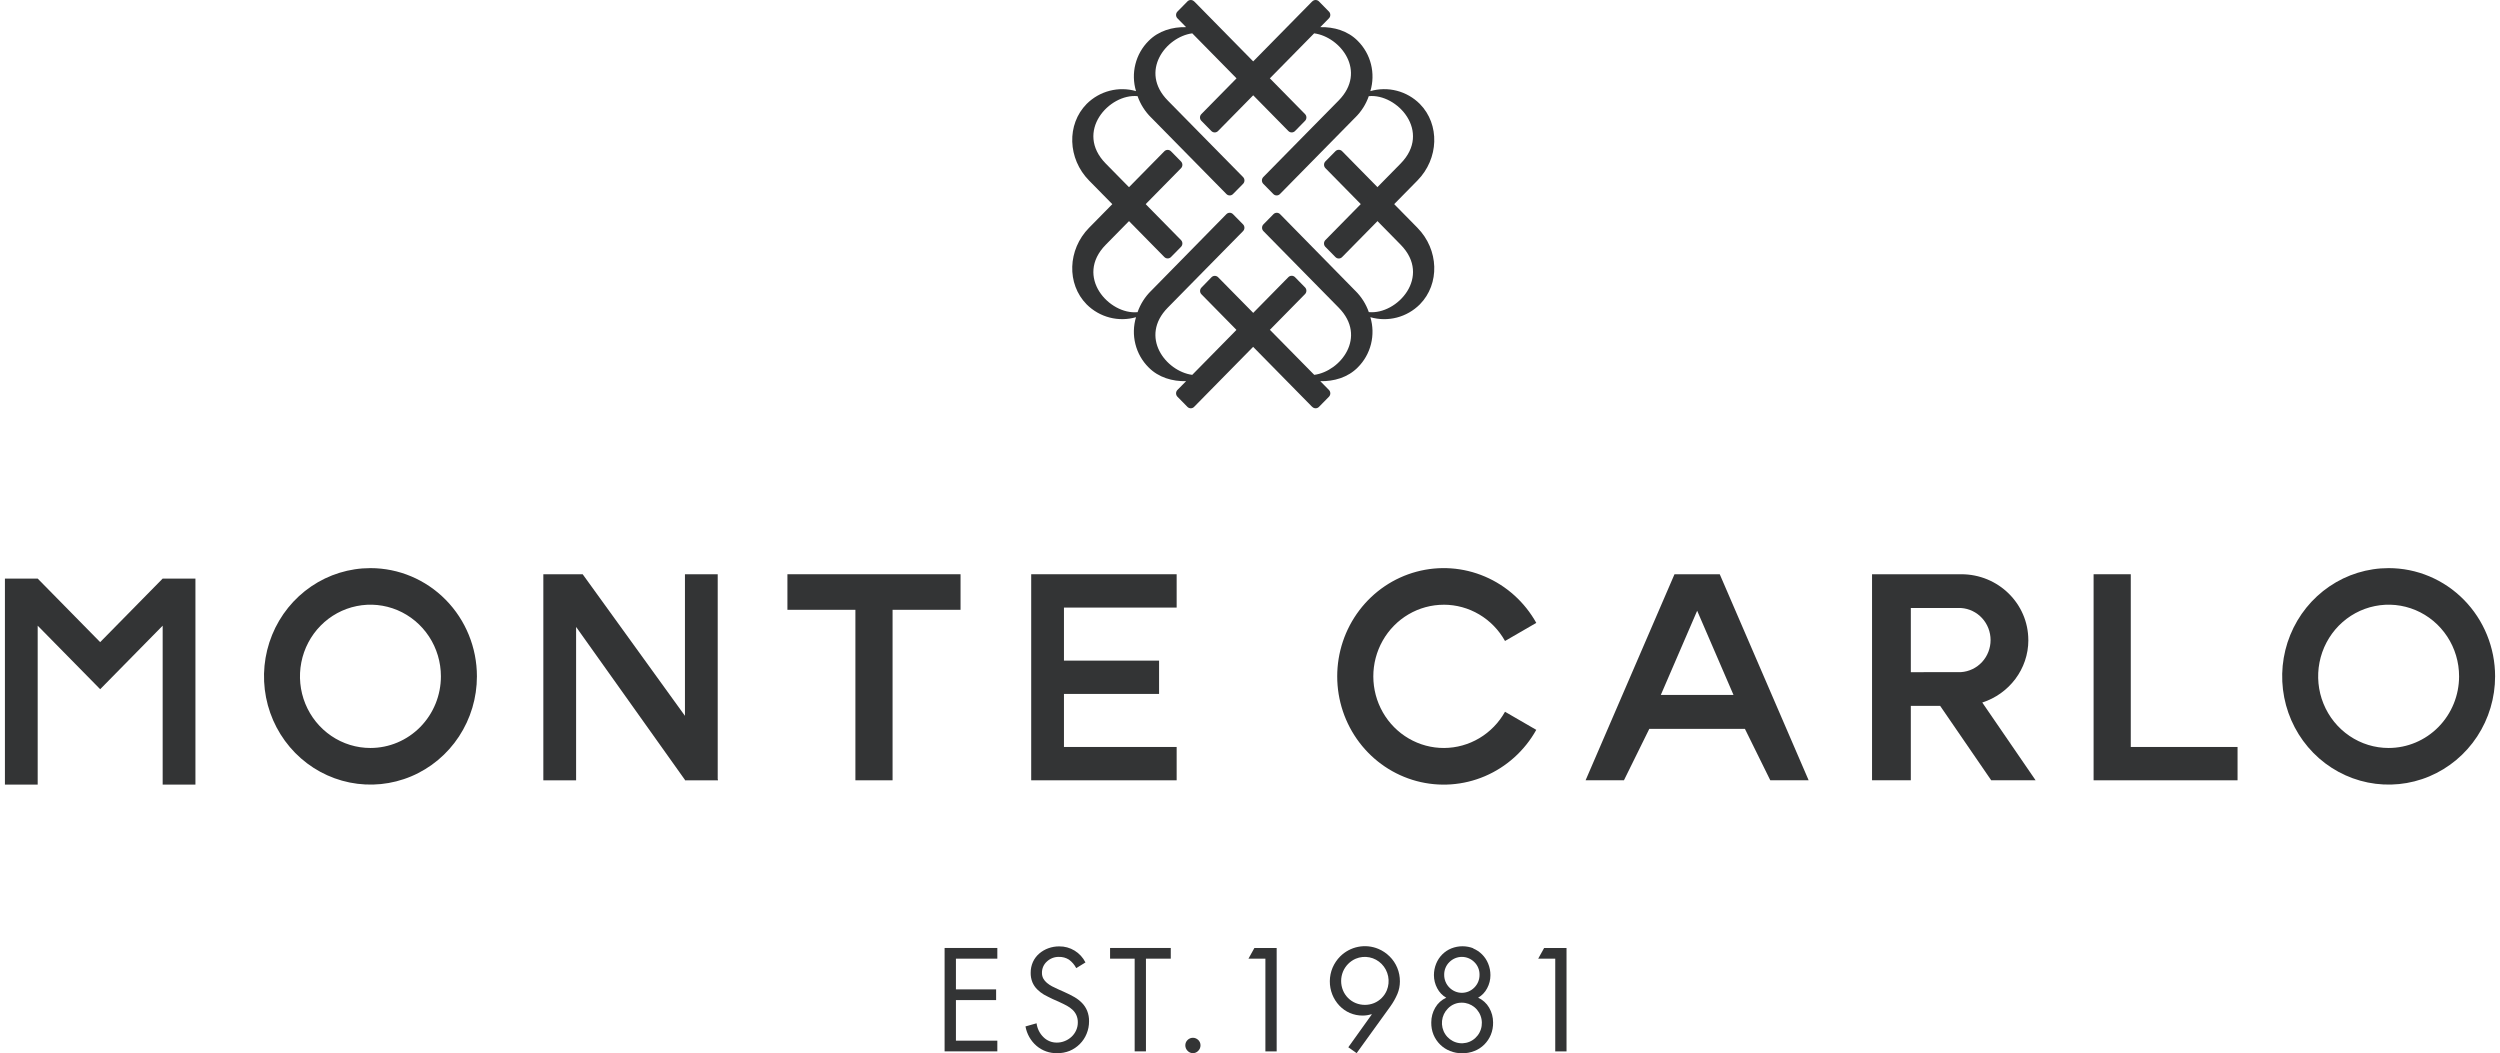 <svg width="254" height="107" viewBox="0 0 254 107" fill="none" xmlns="http://www.w3.org/2000/svg">
<path d="M95.971 96.314H101.329V97.4H97.122V100.521H101.205V101.609H97.122V105.732H101.329V106.819H95.971V96.314Z" fill="#333435"/>
<path d="M109.346 98.362C109.168 98.019 108.914 97.723 108.605 97.498C108.296 97.304 107.938 97.208 107.576 97.22C107.13 97.213 106.698 97.38 106.37 97.686C106.206 97.831 106.076 98.01 105.988 98.211C105.9 98.413 105.858 98.632 105.863 98.852C105.86 99.054 105.909 99.253 106.005 99.43C106.101 99.602 106.23 99.754 106.383 99.875C106.537 100 106.702 100.11 106.876 100.204C107.051 100.297 107.25 100.395 107.479 100.495L108.167 100.803C108.511 100.954 108.847 101.124 109.174 101.311C109.449 101.472 109.703 101.668 109.928 101.896C110.153 102.126 110.332 102.398 110.455 102.698C110.589 103.033 110.655 103.394 110.648 103.756C110.651 104.194 110.567 104.627 110.4 105.031C110.242 105.421 110.008 105.774 109.712 106.07C109.414 106.371 109.06 106.608 108.672 106.77C108.27 106.93 107.842 107.01 107.411 107.003C106.644 107.022 105.897 106.757 105.308 106.257C104.722 105.751 104.326 105.054 104.189 104.285L105.315 103.966C105.383 104.497 105.626 104.99 106.003 105.364C106.184 105.547 106.398 105.691 106.635 105.788C106.871 105.884 107.124 105.932 107.378 105.928C107.651 105.929 107.921 105.876 108.174 105.774C108.427 105.674 108.66 105.528 108.862 105.343C109.06 105.159 109.221 104.936 109.334 104.688C109.449 104.435 109.508 104.159 109.506 103.879C109.512 103.62 109.46 103.363 109.355 103.127C109.257 102.918 109.12 102.732 108.951 102.577C108.784 102.425 108.6 102.295 108.403 102.187C108.206 102.08 107.956 101.954 107.656 101.817L107.601 101.789L106.97 101.511C106.615 101.343 106.31 101.185 106.053 101.045C105.802 100.896 105.571 100.715 105.366 100.507C105.162 100.299 104.999 100.054 104.886 99.784C104.767 99.48 104.709 99.155 104.717 98.829C104.714 98.451 104.792 98.078 104.946 97.735C105.095 97.408 105.313 97.118 105.583 96.885C105.859 96.648 106.176 96.463 106.516 96.341C106.868 96.215 107.239 96.151 107.612 96.153C108.163 96.144 108.705 96.293 109.177 96.581C109.649 96.869 110.032 97.286 110.283 97.784L109.346 98.362Z" fill="#333435"/>
<path d="M116.428 106.819H115.282V97.4H112.783V96.314H118.95V97.4H116.428V106.819Z" fill="#333435"/>
<path d="M121.742 105.663C121.815 105.732 121.874 105.816 121.913 105.909C121.953 106.003 121.973 106.104 121.971 106.206C121.972 106.309 121.952 106.412 121.913 106.508C121.873 106.604 121.815 106.691 121.742 106.763C121.672 106.838 121.588 106.898 121.495 106.939C121.402 106.979 121.301 107.001 121.2 107.001C121.098 107.001 120.997 106.979 120.904 106.939C120.811 106.898 120.727 106.838 120.657 106.763C120.584 106.69 120.526 106.603 120.487 106.508C120.447 106.412 120.427 106.309 120.428 106.206C120.427 106.104 120.447 106.003 120.487 105.91C120.526 105.816 120.584 105.732 120.657 105.663C120.802 105.519 120.997 105.438 121.2 105.438C121.402 105.438 121.597 105.519 121.742 105.663Z" fill="#333435"/>
<path d="M126.844 97.4L127.447 96.314H129.71V106.819H128.564V97.4H126.844Z" fill="#333435"/>
<path d="M136.987 106.401L139.371 103.07L139.344 103.042C139.056 103.133 138.756 103.181 138.454 103.182C138.005 103.185 137.56 103.096 137.145 102.919C136.742 102.744 136.378 102.488 136.075 102.166C135.77 101.843 135.529 101.464 135.364 101.05C135.192 100.615 135.105 100.151 135.11 99.682C135.114 99.214 135.209 98.751 135.389 98.32C135.573 97.89 135.836 97.5 136.164 97.171C136.665 96.673 137.299 96.335 137.987 96.199C138.675 96.062 139.388 96.134 140.036 96.404C140.463 96.582 140.853 96.843 141.183 97.171C141.518 97.5 141.783 97.896 141.963 98.333C142.143 98.77 142.234 99.24 142.23 99.714C142.23 100.149 142.144 100.581 141.978 100.982C141.788 101.425 141.551 101.845 141.272 102.236L137.833 107L136.987 106.401ZM137.741 97.406C137.158 97.658 136.693 98.13 136.446 98.723C136.323 99.024 136.26 99.346 136.26 99.671C136.26 99.996 136.323 100.318 136.446 100.618C136.566 100.911 136.743 101.177 136.966 101.399C137.189 101.621 137.452 101.796 137.741 101.914C138.34 102.156 139.007 102.156 139.605 101.914C140.189 101.674 140.655 101.208 140.9 100.618C141.083 100.169 141.131 99.675 141.037 99.198C140.944 98.722 140.713 98.284 140.376 97.94C140.037 97.596 139.607 97.362 139.138 97.267C138.669 97.172 138.183 97.221 137.741 97.406Z" fill="#333435"/>
<path d="M149.656 96.357C150.002 96.496 150.317 96.705 150.582 96.971C150.847 97.237 151.057 97.555 151.198 97.905C151.35 98.274 151.428 98.671 151.428 99.07C151.43 99.538 151.315 99.999 151.093 100.409C150.884 100.811 150.566 101.145 150.176 101.369C150.645 101.576 151.036 101.93 151.295 102.378C151.562 102.835 151.702 103.359 151.698 103.891C151.706 104.316 151.628 104.738 151.469 105.131C151.314 105.504 151.088 105.842 150.804 106.126C150.517 106.413 150.174 106.637 149.798 106.781C149.402 106.937 148.982 107.016 148.557 107.014C148.135 107.016 147.717 106.937 147.324 106.781C146.95 106.634 146.609 106.412 146.32 106.129C146.032 105.845 145.803 105.506 145.646 105.131C145.487 104.738 145.409 104.316 145.417 103.891C145.413 103.359 145.552 102.835 145.82 102.378C146.079 101.93 146.471 101.577 146.939 101.369C146.549 101.145 146.231 100.811 146.022 100.409C145.801 99.998 145.686 99.538 145.687 99.07C145.687 98.671 145.765 98.274 145.916 97.905C146.058 97.555 146.267 97.237 146.532 96.971C146.798 96.705 147.113 96.496 147.459 96.357C148.186 96.068 148.993 96.068 149.72 96.357H149.656ZM147.106 102.464C146.771 102.799 146.561 103.243 146.511 103.718C146.462 104.194 146.576 104.672 146.835 105.071C147.094 105.47 147.482 105.765 147.931 105.906C148.38 106.047 148.864 106.025 149.299 105.843C149.734 105.662 150.094 105.332 150.316 104.911C150.539 104.49 150.61 104.003 150.519 103.534C150.428 103.065 150.179 102.643 149.815 102.34C149.452 102.037 148.996 101.871 148.525 101.872C148.261 101.867 147.999 101.916 147.755 102.018C147.511 102.12 147.29 102.272 147.106 102.464ZM147.257 97.749C147.087 97.914 146.953 98.113 146.862 98.334C146.772 98.555 146.727 98.792 146.73 99.031C146.726 99.273 146.771 99.514 146.862 99.738C146.952 99.962 147.087 100.165 147.257 100.334C147.424 100.504 147.621 100.638 147.839 100.731C148.056 100.823 148.29 100.87 148.525 100.87C148.761 100.87 148.994 100.823 149.212 100.731C149.429 100.638 149.627 100.504 149.793 100.334C149.963 100.165 150.098 99.962 150.189 99.738C150.28 99.514 150.324 99.273 150.32 99.031C150.324 98.792 150.279 98.555 150.188 98.334C150.098 98.113 149.963 97.914 149.793 97.749C149.455 97.41 149 97.22 148.525 97.22C148.051 97.22 147.595 97.41 147.257 97.749Z" fill="#333435"/>
<path d="M156.281 97.4L156.884 96.314H159.159V106.819H158.013V97.4H156.281Z" fill="#333435"/>
<path d="M133.319 41.331C133.406 41.424 133.526 41.478 133.652 41.482C133.778 41.486 133.901 41.439 133.993 41.352L135.034 40.294C135.119 40.199 135.165 40.074 135.16 39.946C135.155 39.817 135.101 39.696 135.009 39.608L134.229 38.816L134.14 38.727C135.515 38.758 136.939 38.357 137.95 37.329C138.603 36.679 139.067 35.86 139.293 34.96C139.518 34.06 139.496 33.115 139.229 32.227C140.106 32.48 141.033 32.493 141.916 32.264C142.799 32.035 143.607 31.573 144.257 30.924C146.304 28.847 146.194 25.36 144.009 23.141L143.989 23.12L136.375 15.379C136.332 15.331 136.28 15.292 136.221 15.264C136.163 15.237 136.1 15.222 136.036 15.22C135.972 15.217 135.908 15.228 135.848 15.252C135.788 15.275 135.734 15.311 135.687 15.356L134.649 16.409C134.563 16.504 134.517 16.628 134.522 16.757C134.526 16.885 134.58 17.007 134.672 17.095L138.434 20.92L142.306 24.861C145.497 28.103 141.946 31.994 139.071 31.709C138.784 30.887 138.313 30.144 137.696 29.539L137.673 29.518L130.068 21.77C129.982 21.677 129.862 21.622 129.735 21.618C129.609 21.614 129.486 21.661 129.394 21.749L128.353 22.808C128.267 22.901 128.221 23.026 128.225 23.155C128.229 23.283 128.282 23.405 128.374 23.493L132.136 27.318L136.011 31.257C138.929 34.219 136.21 37.725 133.528 38.086L123.773 28.18C123.686 28.087 123.567 28.032 123.441 28.028C123.314 28.023 123.191 28.07 123.099 28.157L122.058 29.229C122.015 29.275 121.981 29.329 121.959 29.389C121.937 29.448 121.926 29.511 121.928 29.575C121.93 29.639 121.944 29.701 121.97 29.759C121.996 29.817 122.033 29.869 122.079 29.912L133.312 41.333L133.319 41.331Z" fill="#333435"/>
<path d="M121.33 41.331C121.243 41.424 121.124 41.478 120.997 41.482C120.871 41.486 120.749 41.439 120.656 41.352L119.615 40.294C119.53 40.199 119.484 40.074 119.488 39.946C119.492 39.818 119.547 39.696 119.638 39.608L120.42 38.816L120.507 38.727C119.132 38.758 117.71 38.357 116.699 37.329C116.046 36.679 115.581 35.86 115.356 34.96C115.13 34.06 115.152 33.114 115.42 32.227C114.545 32.478 113.621 32.491 112.74 32.262C111.859 32.034 111.053 31.573 110.404 30.926C108.357 28.849 108.467 25.362 110.649 23.143L110.67 23.122L118.286 15.381C118.329 15.335 118.38 15.297 118.437 15.271C118.494 15.245 118.555 15.23 118.618 15.228C118.681 15.226 118.743 15.236 118.802 15.258C118.86 15.281 118.914 15.315 118.96 15.358L120.001 16.416C120.087 16.51 120.134 16.635 120.13 16.763C120.126 16.892 120.072 17.013 119.98 17.102L116.218 20.926L112.343 24.868C109.154 28.11 112.703 32 115.578 31.716C115.865 30.894 116.336 30.151 116.954 29.546L116.977 29.525L124.59 21.77C124.633 21.724 124.684 21.686 124.741 21.66C124.798 21.634 124.859 21.619 124.922 21.617C124.984 21.615 125.047 21.626 125.105 21.648C125.163 21.671 125.217 21.706 125.262 21.749L126.305 22.808C126.391 22.901 126.437 23.026 126.434 23.154C126.43 23.283 126.376 23.404 126.285 23.493L122.52 27.318L118.646 31.257C115.73 34.219 118.448 37.725 121.131 38.086L130.886 28.171C130.972 28.077 131.092 28.023 131.218 28.018C131.344 28.014 131.467 28.06 131.56 28.147L132.601 29.208C132.687 29.302 132.733 29.426 132.729 29.554C132.725 29.682 132.671 29.803 132.58 29.891L121.346 41.312L121.33 41.331Z" fill="#333435"/>
<path d="M133.318 0.152C133.406 0.059 133.525 0.004 133.651 0C133.777 -0.004 133.9 0.043 133.993 0.131L135.033 1.189C135.119 1.283 135.164 1.408 135.159 1.537C135.155 1.665 135.1 1.786 135.008 1.874L134.229 2.667L134.139 2.758C135.515 2.725 136.939 3.126 137.95 4.156C138.602 4.806 139.067 5.625 139.292 6.525C139.518 7.425 139.496 8.37 139.229 9.258C140.105 9.005 141.032 8.991 141.915 9.22C142.798 9.448 143.606 9.91 144.256 10.559C146.304 12.636 146.194 16.123 144.009 18.342L143.988 18.363L136.375 26.103C136.331 26.152 136.279 26.191 136.221 26.218C136.163 26.246 136.1 26.261 136.035 26.263C135.971 26.265 135.907 26.254 135.847 26.231C135.788 26.207 135.733 26.172 135.687 26.127L134.646 25.068C134.56 24.974 134.514 24.85 134.518 24.721C134.522 24.593 134.575 24.472 134.667 24.383L138.431 20.556L142.303 16.617C145.494 13.375 141.943 9.484 139.068 9.769C138.782 10.591 138.311 11.334 137.693 11.939L137.67 11.96L130.054 19.703C130.011 19.75 129.96 19.787 129.903 19.813C129.845 19.84 129.784 19.854 129.721 19.856C129.659 19.858 129.596 19.848 129.537 19.825C129.479 19.802 129.425 19.768 129.38 19.724L128.339 18.666C128.253 18.572 128.207 18.447 128.211 18.319C128.215 18.19 128.268 18.069 128.36 17.98L132.122 14.155L136.003 10.216C138.919 7.254 136.2 3.748 133.518 3.387L123.763 13.302C123.676 13.396 123.557 13.451 123.431 13.455C123.305 13.459 123.182 13.413 123.089 13.326L122.048 12.265C122.005 12.219 121.971 12.165 121.949 12.105C121.927 12.046 121.916 11.983 121.918 11.919C121.92 11.856 121.934 11.793 121.96 11.735C121.986 11.678 122.023 11.625 122.069 11.582L133.303 0.161L133.318 0.152Z" fill="#333435"/>
<path d="M121.33 0.152C121.243 0.059 121.124 0.004 120.997 0C120.871 -0.004 120.749 0.043 120.656 0.131L119.615 1.189C119.53 1.283 119.484 1.408 119.488 1.536C119.492 1.665 119.547 1.786 119.638 1.874L120.42 2.667L120.507 2.758C119.132 2.725 117.71 3.126 116.699 4.156C116.046 4.805 115.581 5.625 115.356 6.525C115.13 7.425 115.152 8.37 115.42 9.258C114.545 9.006 113.621 8.994 112.74 9.223C111.859 9.451 111.053 9.912 110.404 10.559C108.357 12.636 108.467 16.123 110.649 18.342L110.67 18.363L118.286 26.103C118.329 26.15 118.38 26.187 118.437 26.214C118.494 26.24 118.555 26.255 118.618 26.257C118.681 26.259 118.743 26.249 118.802 26.226C118.86 26.204 118.914 26.17 118.96 26.127L120.001 25.068C120.087 24.975 120.134 24.85 120.13 24.721C120.126 24.593 120.072 24.471 119.98 24.383L116.218 20.556L112.343 16.617C109.154 13.375 112.703 9.484 115.578 9.769C115.866 10.591 116.337 11.335 116.954 11.941C116.962 11.947 116.97 11.954 116.977 11.962L124.593 19.703C124.635 19.749 124.686 19.787 124.743 19.813C124.8 19.84 124.862 19.854 124.924 19.856C124.987 19.858 125.049 19.847 125.107 19.825C125.166 19.802 125.219 19.768 125.264 19.724L126.308 18.666C126.394 18.572 126.44 18.447 126.436 18.319C126.432 18.19 126.378 18.069 126.287 17.98L122.522 14.155L118.648 10.216C115.732 7.254 118.451 3.748 121.133 3.387L130.888 13.302C130.975 13.396 131.094 13.451 131.22 13.455C131.347 13.459 131.469 13.413 131.562 13.326L132.603 12.265C132.689 12.172 132.735 12.047 132.731 11.919C132.727 11.791 132.674 11.67 132.582 11.582L121.349 0.161L121.33 0.152Z" fill="#333435"/>
<path d="M170.129 58.343L161.096 79.277H164.993L167.569 74.051H177.283L179.861 79.277H183.758L174.726 58.343H170.129ZM168.739 70.606L172.432 62.052L176.124 70.606H168.739Z" fill="#333435"/>
<path d="M206.077 65.03C206.077 61.338 203.028 58.343 199.266 58.343H190.199V79.277H194.139V71.715H197.119L202.307 79.277H206.817L201.399 71.377C204.116 70.501 206.081 67.991 206.081 65.03H206.077ZM194.14 68.294V61.774H199.243C200.056 61.828 200.82 62.195 201.377 62.8C201.934 63.404 202.243 64.202 202.243 65.03C202.243 65.859 201.934 66.656 201.377 67.261C200.82 67.866 200.056 68.232 199.243 68.287L194.14 68.294Z" fill="#333435"/>
<path d="M216.486 58.343H212.709V79.279H227.335V75.892H216.486V58.343Z" fill="#333435"/>
<path d="M242.685 57.721C240.546 57.721 238.455 58.366 236.677 59.575C234.898 60.783 233.511 62.501 232.693 64.51C231.873 66.52 231.66 68.731 232.077 70.864C232.494 72.998 233.526 74.957 235.037 76.495C236.551 78.033 238.479 79.08 240.577 79.504C242.675 79.928 244.85 79.71 246.827 78.877C248.803 78.044 250.492 76.635 251.68 74.826C252.869 73.017 253.503 70.891 253.502 68.716C253.502 67.272 253.222 65.842 252.678 64.508C252.135 63.174 251.338 61.962 250.334 60.941C249.33 59.919 248.138 59.11 246.825 58.557C245.512 58.005 244.106 57.721 242.685 57.721ZM242.685 75.995C241.269 75.996 239.886 75.569 238.708 74.769C237.53 73.97 236.611 72.833 236.069 71.503C235.527 70.173 235.386 68.709 235.662 67.297C235.938 65.885 236.62 64.588 237.62 63.569C238.621 62.551 239.897 61.858 241.285 61.577C242.675 61.295 244.114 61.439 245.424 61.99C246.731 62.541 247.85 63.474 248.637 64.671C249.424 65.869 249.843 67.276 249.843 68.716C249.843 70.646 249.089 72.497 247.747 73.862C246.404 75.227 244.584 75.994 242.685 75.995Z" fill="#333435"/>
<path d="M146.689 61.439C147.953 61.439 149.196 61.78 150.288 62.427C151.381 63.074 152.285 64.005 152.909 65.124L156.086 63.285C154.906 61.174 153.073 59.519 150.871 58.579C148.67 57.638 146.224 57.465 143.916 58.085C141.607 58.705 139.565 60.085 138.108 62.008C136.651 63.932 135.861 66.291 135.861 68.719C135.861 71.147 136.651 73.506 138.108 75.43C139.565 77.353 141.607 78.733 143.916 79.353C146.224 79.974 148.67 79.8 150.871 78.859C153.073 77.919 154.906 76.264 156.086 74.153L152.909 72.314C152.286 73.427 151.387 74.353 150.301 74.999C149.214 75.645 147.98 75.988 146.721 75.995C145.463 76.001 144.225 75.67 143.133 75.034C142.04 74.399 141.132 73.482 140.499 72.376C139.866 71.27 139.532 70.014 139.529 68.734C139.526 67.455 139.855 66.197 140.483 65.088C141.111 63.979 142.015 63.058 143.104 62.418C144.194 61.778 145.43 61.441 146.689 61.441" fill="#333435"/>
<path d="M104.77 58.343V79.279H119.548V75.892H108.098V70.503H117.762V67.119H108.098V61.73H119.548V58.343H104.77Z" fill="#333435"/>
<path d="M72.92 58.343H69.591V72.729L59.199 58.343H58.532H55.698H55.203V79.279H58.532V63.695L69.591 79.237V79.279H69.619H72.92H72.948L72.92 79.127V58.343Z" fill="#333435"/>
<path d="M80.002 61.956H86.909V79.279H90.685V61.956H97.591V58.343H80.002V61.956Z" fill="#333435"/>
<path d="M37.639 57.721C35.499 57.721 33.408 58.366 31.629 59.575C29.85 60.783 28.464 62.501 27.645 64.51C26.827 66.52 26.613 68.731 27.03 70.864C27.448 72.998 28.478 74.957 29.991 76.495C31.504 78.033 33.432 79.08 35.53 79.504C37.628 79.928 39.803 79.71 41.78 78.877C43.756 78.045 45.445 76.635 46.633 74.826C47.822 73.017 48.456 70.891 48.455 68.716C48.455 65.799 47.315 63.003 45.286 60.941C43.258 58.88 40.507 57.721 37.639 57.721ZM37.639 75.995C36.222 75.996 34.838 75.569 33.66 74.769C32.483 73.97 31.565 72.833 31.022 71.503C30.48 70.173 30.338 68.709 30.614 67.297C30.89 65.885 31.572 64.588 32.573 63.569C33.574 62.551 34.85 61.858 36.239 61.577C37.628 61.295 39.067 61.44 40.376 61.99C41.684 62.541 42.802 63.474 43.589 64.671C44.376 65.869 44.796 67.276 44.796 68.716C44.796 70.646 44.042 72.497 42.7 73.862C41.358 75.227 39.537 75.994 37.639 75.995Z" fill="#333435"/>
<path d="M10.177 65.241L3.829 58.784H0.5V79.715H3.829V63.569L10.179 70.024L16.527 63.569V79.715H19.856V58.784H16.527L10.177 65.241Z" fill="#333435"/>
</svg>

